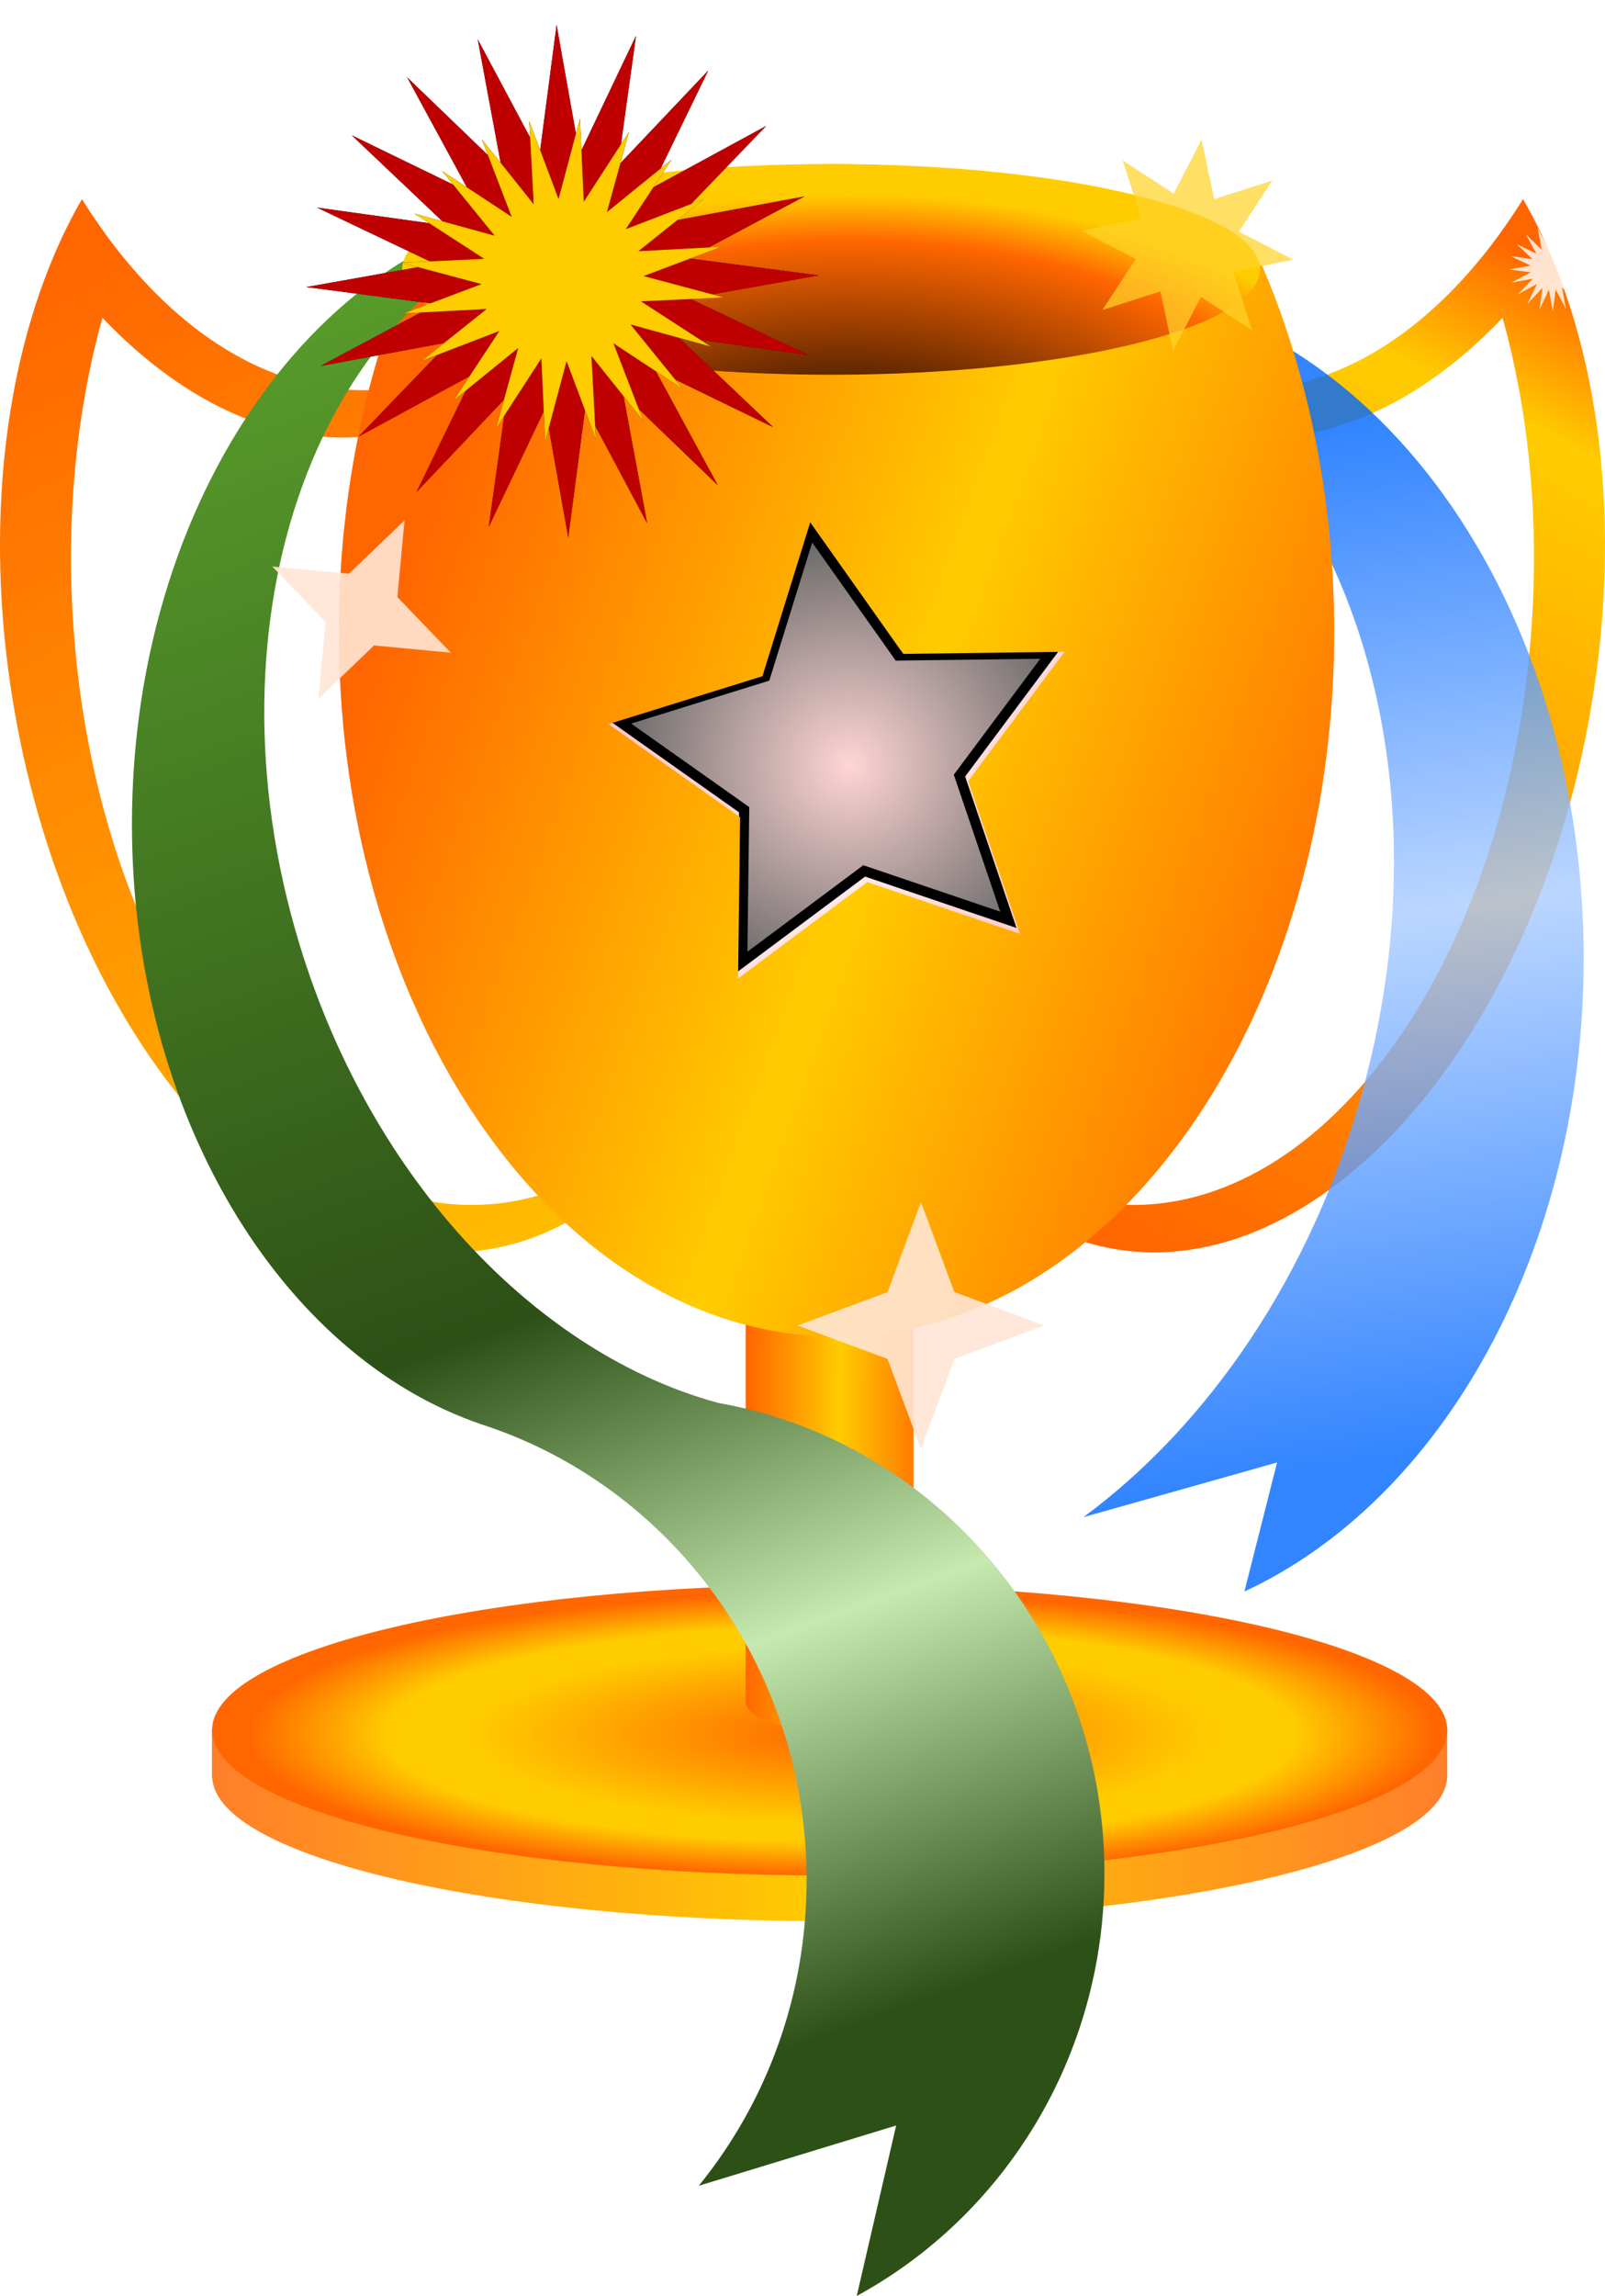 <?xml version="1.0"?>
<svg xmlns:rdf="http://www.w3.org/1999/02/22-rdf-syntax-ns#" xmlns="http://www.w3.org/2000/svg" xmlns:cc="http://creativecommons.org/ns#" xmlns:xlink="http://www.w3.org/1999/xlink" xmlns:dc="http://purl.org/dc/elements/1.1/" id="svg2" viewBox="0 0 631.17 902.55" version="1.1">
 <title id="title3934">Trophy</title>
 <defs id="defs4">
  <filter id="filter3664" color-interpolation-filters="sRGB">
   <feGaussianBlur id="feGaussianBlur3666" stdDeviation="8.412"/>
  </filter>
  <filter id="filter3775" color-interpolation-filters="sRGB">
   <feGaussianBlur id="feGaussianBlur3777" stdDeviation="1.586"/>
  </filter>
  <filter id="filter3783" color-interpolation-filters="sRGB">
   <feGaussianBlur id="feGaussianBlur3785" stdDeviation="1.6"/>
  </filter>
  <filter id="filter3869" color-interpolation-filters="sRGB">
   <feGaussianBlur id="feGaussianBlur3871" stdDeviation="1.061"/>
  </filter>
  <filter id="filter3875" color-interpolation-filters="sRGB">
   <feGaussianBlur id="feGaussianBlur3877" stdDeviation="1.066"/>
  </filter>
  <linearGradient id="linearGradient3942" y2="888.72" gradientUnits="userSpaceOnUse" x2="618.59" gradientTransform="translate(-5.52 -9.3)" y1="888.72" x1="132.33">
   <stop id="stop3737" stop-color="#ff7f2a" offset="0"/>
   <stop id="stop3739" stop-color="#fc0" offset=".5"/>
   <stop id="stop3741" stop-color="#ff7f2a" offset="1"/>
  </linearGradient>
  <radialGradient id="radialGradient3944" gradientUnits="userSpaceOnUse" cy="924.73" cx="421.72" gradientTransform="matrix(1.7221e-7 .229 -.963 7.5487e-7 1312.4 823.17)" r="242.86">
   <stop id="stop3751" stop-color="#f60" offset="0"/>
   <stop id="stop3753" stop-color="#fc0" offset=".625"/>
   <stop id="stop3755" stop-color="#fc0" offset=".763"/>
   <stop id="stop3757" stop-color="#f60" offset="1"/>
  </radialGradient>
  <radialGradient id="radialGradient3950" gradientUnits="userSpaceOnUse" cy="630.8" cx="914.56" gradientTransform="matrix(-.055 .975 -.998 -.057 1594.8 -224.87)" r="155.71">
   <stop id="stop3670" stop-color="#ffd5d5" offset="0"/>
   <stop id="stop3672" stop-color="#666" offset="1"/>
  </radialGradient>
  <linearGradient id="linearGradient3952" y2="592.36" gradientUnits="userSpaceOnUse" x2="568.56" gradientTransform="translate(1006.1 -36.365)" y1="450.5" x1="177.16">
   <stop id="stop3725" stop-color="#f60" offset="0"/>
   <stop id="stop3727" stop-color="#fc0" offset=".5"/>
   <stop id="stop3729" stop-color="#f60" offset="1"/>
  </linearGradient>
  <radialGradient id="radialGradient2965" gradientUnits="userSpaceOnUse" cy="283.23" cx="-6.364" gradientTransform="matrix(-.005 -.73 1.269 -.012 -365.01 147.3)" r="135.36">
   <stop id="stop2969" offset="0"/>
   <stop id="stop2971" stop-color="#f60" offset=".823"/>
   <stop id="stop2973" stop-color="#fc0" offset="1"/>
  </radialGradient>
  <linearGradient id="linearGradient2983" y2="925.08" gradientUnits="userSpaceOnUse" x2="389.92" gradientTransform="translate(32.325 -56.569)" y1="238.18" x1="141.42">
   <stop id="stop3901" stop-color="#5aa02c" offset="0"/>
   <stop id="stop3909" stop-color="#2d5016" offset=".582"/>
   <stop id="stop3907" stop-color="#c6e9af" offset=".788"/>
   <stop id="stop3903" stop-color="#2d5016" offset="1"/>
  </linearGradient>
  <linearGradient id="linearGradient2992" y2="723.05" gradientUnits="userSpaceOnUse" x2="634.38" gradientTransform="translate(12.122 -72.731)" y1="323.03" x1="577.81">
   <stop id="stop3855" stop-color="#06f" offset="0"/>
   <stop id="stop3857" stop-color="#acf" offset=".477"/>
   <stop id="stop3859" stop-color="#06f" offset="1"/>
  </linearGradient>
  <linearGradient id="linearGradient2995" y2="745.89" gradientUnits="userSpaceOnUse" x2="410.56" gradientTransform="translate(12.122 -72.731)" y1="745.28" x1="337.39">
   <stop id="stop3707" stop-color="#f60" offset="0"/>
   <stop id="stop3747" stop-color="#f90" offset=".25"/>
   <stop id="stop3713" stop-color="#fc0" offset=".5"/>
   <stop id="stop3709" stop-color="#f60" offset="1"/>
  </linearGradient>
  <linearGradient id="linearGradient3001" y2="592.36" gradientUnits="userSpaceOnUse" x2="568.56" gradientTransform="translate(12.122 -72.731)" y1="450.5" x1="177.16">
   <stop id="stop2845" stop-color="#f55" offset="0"/>
   <stop id="stop2851" stop-color="#ffd5d5" offset=".5"/>
   <stop id="stop2847" stop-color="#ff2a2a" offset="1"/>
  </linearGradient>
  <linearGradient id="linearGradient3005" y2="696.79" gradientUnits="userSpaceOnUse" x2="325.27" gradientTransform="translate(12.122 -72.731)" y1="250.3" x1="86.873">
   <stop id="stop3835" stop-color="#f60" offset="0"/>
   <stop id="stop3837" stop-color="#fc0" offset="1"/>
  </linearGradient>
  <linearGradient id="linearGradient3008" y2="264.44" gradientUnits="userSpaceOnUse" x2="662.66" gradientTransform="translate(12.122 -72.731)" y1="636.18" x1="472.75">
   <stop id="stop3845" stop-color="#f60" offset="0"/>
   <stop id="stop3847" stop-color="#fc0" offset=".855"/>
   <stop id="stop3849" stop-color="#f60" offset="1"/>
  </linearGradient>
 </defs>
 <g id="layer1" transform="translate(-56.043 -82.79)">
  <g id="g3034">
   <path id="path3829" fill="url(#linearGradient3008)" d="m654.99 161.08c1.903 3.275 3.725 6.663 5.467 10.149 0.017 0.033 0.029 0.07 0.045 0.103 0.651 1.306 1.315 2.621 1.945 3.954 0.451 0.95 0.866 1.927 1.305 2.891 0.012 0.026 0.039 0.046 0.051 0.072 0.903 1.983 1.774 3.999 2.629 6.04 20.042 47.842 26.689 111.18 15.063 178.03-22.748 130.8-106.72 225.46-187.56 211.4-13.654-2.375-26.34-7.726-37.893-15.567l2.131-12.254c11.948 6.034 24.669 9.625 37.965 10.409 81.912 4.828 154.65-98.704 162.46-231.24 2.486-42.174-1.882-82.2-11.663-117.33-0.01 0.01-0.026 0.015-0.036 0.025-32.888 34.527-71.95 52.353-110.3 45.683-9.134-1.589-17.844-4.526-26.064-8.625l2.442-14.039c8.311 2.922 16.941 4.729 25.826 5.253 36.998 2.181 72.111-17.755 100.22-52.479 0.169-0.209 0.324-0.434 0.493-0.644 0.272-0.339 0.569-0.654 0.839-0.996 0.904-1.14 1.807-2.294 2.696-3.464 0.048-0.063 0.082-0.136 0.13-0.199 0.734-0.967 1.465-1.93 2.189-2.918 0.502-0.686 0.977-1.395 1.474-2.091 0.649-0.908 1.296-1.816 1.936-2.74 2.114-3.051 4.195-6.191 6.206-9.42z"/>
   <path id="path3794" fill="url(#linearGradient3005)" d="m88.265 161.08c-1.903 3.275-3.725 6.663-5.467 10.149-0.017 0.033-0.029 0.07-0.046 0.103-0.651 1.306-1.315 2.621-1.945 3.954-0.451 0.95-0.866 1.927-1.305 2.891-0.012 0.026-0.039 0.046-0.051 0.072-0.903 1.983-1.774 3.999-2.629 6.04-20.043 47.84-26.69 111.18-15.064 178.03 22.748 130.8 106.72 225.45 187.56 211.39 13.654-2.375 26.34-7.726 37.893-15.567l-2.131-12.254c-11.948 6.034-24.669 9.625-37.965 10.409-81.912 4.828-154.65-98.704-162.46-231.24-2.486-42.174 1.882-82.2 11.663-117.33 0.01 0.01 0.026 0.015 0.036 0.025 32.888 34.527 71.95 52.353 110.3 45.683 9.134-1.589 17.844-4.526 26.064-8.625l-2.442-14.039c-8.311 2.922-16.941 4.729-25.826 5.253-36.998 2.181-72.111-17.755-100.22-52.479-0.169-0.209-0.324-0.434-0.493-0.644-0.272-0.339-0.569-0.654-0.839-0.996-0.904-1.14-1.807-2.294-2.696-3.464-0.048-0.063-0.082-0.136-0.13-0.199-0.734-0.967-1.465-1.93-2.189-2.918-0.502-0.686-0.977-1.395-1.474-2.091-0.649-0.908-1.296-1.816-1.936-2.74-2.114-3.051-4.195-6.191-6.206-9.42z"/>
   <path id="path2818" opacity=".5" d="m384.97 147.33c-62.817 0-120.74 14.781-167.22 39.656-8.549 19.852-15.363 41.344-20.188 64.062-0.035 0.165-0.059 0.335-0.094 0.5-0.241 1.14-0.488 2.291-0.719 3.438-0.056 0.28-0.1 0.563-0.156 0.844-0.316 1.592-0.641 3.178-0.938 4.781-0.215 1.161-0.421 2.333-0.625 3.5-0.078 0.447-0.142 0.896-0.219 1.344-0.278 1.621-0.555 3.243-0.812 4.875-0.213 1.348-0.426 2.707-0.625 4.062-0.067 0.457-0.122 0.917-0.188 1.375-0.179 1.25-0.365 2.494-0.531 3.75-0.086 0.647-0.167 1.289-0.25 1.938-0.053 0.418-0.104 0.832-0.156 1.25-0.1 0.806-0.186 1.598-0.281 2.406-0.196 1.662-0.388 3.328-0.562 5-0.132 1.267-0.255 2.54-0.375 3.812-0.038 0.406-0.088 0.812-0.125 1.219-0.055 0.604-0.104 1.208-0.156 1.812-0.105 1.215-0.218 2.436-0.312 3.656-0.119 1.55-0.211 3.099-0.312 4.656-0.029 0.439-0.067 0.873-0.094 1.312-0.078 1.262-0.153 2.515-0.219 3.781-0.089 1.714-0.152 3.434-0.219 5.156-0.018 0.468-0.046 0.938-0.062 1.406-0.051 1.425-0.09 2.85-0.125 4.281-0.038 1.546-0.074 3.072-0.094 4.625-0.023 1.736-0.031 3.475-0.031 5.219 0 2.09 0.03 4.171 0.062 6.25 0.02 1.265 0.031 2.52 0.062 3.781 0.03 1.178 0.054 2.357 0.094 3.531 0.036 1.055 0.081 2.104 0.125 3.156 0.036 0.864 0.083 1.732 0.125 2.594 0.089 1.836 0.198 3.674 0.312 5.5 0.127 2.034 0.279 4.073 0.438 6.094 0.145 1.858 0.297 3.716 0.469 5.562 0.081 0.877 0.163 1.751 0.25 2.625 0.104 1.042 0.201 2.087 0.312 3.125 0.244 2.264 0.53 4.535 0.812 6.781 0.172 1.362 0.346 2.707 0.531 4.062 0.097 0.709 0.18 1.418 0.281 2.125 0.155 1.087 0.336 2.168 0.5 3.25 0.158 1.044 0.302 2.085 0.469 3.125 0.131 0.815 0.271 1.625 0.406 2.438 0.281 1.682 0.573 3.361 0.875 5.031 0.026 0.145 0.036 0.293 0.062 0.438 0.392 2.15 0.823 4.277 1.25 6.406 0.278 1.387 0.551 2.778 0.844 4.156 0.236 1.108 0.474 2.21 0.719 3.312 0.044 0.196 0.081 0.398 0.125 0.594 0.37 1.653 0.765 3.298 1.156 4.938 0.503 2.104 1.025 4.2 1.562 6.281 0.089 0.345 0.191 0.686 0.281 1.031 0.433 1.656 0.858 3.328 1.312 4.969 0.237 0.857 0.476 1.709 0.719 2.562 0.332 1.164 0.689 2.312 1.031 3.469 0.163 0.55 0.303 1.108 0.469 1.656 0.458 1.519 0.929 3.026 1.406 4.531 0.175 0.554 0.353 1.105 0.531 1.656 0.343 1.065 0.71 2.13 1.062 3.188 0.453 1.358 0.907 2.716 1.375 4.062 0.479 1.377 0.974 2.761 1.469 4.125 0.69 1.905 1.405 3.809 2.125 5.688 0.733 1.911 1.455 3.804 2.219 5.688 0.026 0.064 0.068 0.124 0.094 0.188 0.664 1.634 1.314 3.262 2 4.875 0.709 1.666 1.455 3.295 2.188 4.938 0.672 1.506 1.34 3.014 2.031 4.5 0.116 0.249 0.227 0.501 0.344 0.75 0.604 1.29 1.225 2.57 1.844 3.844 0.283 0.583 0.557 1.17 0.844 1.75 0.451 0.913 0.917 1.814 1.375 2.719 0.158 0.311 0.31 0.627 0.469 0.938 0.605 1.185 1.226 2.361 1.844 3.531 0.486 0.921 0.975 1.838 1.469 2.75 1.073 1.981 2.171 3.936 3.281 5.875 0.315 0.55 0.619 1.109 0.938 1.656 0.003 0.004 0.029-0.004 0.031 0 35.888 61.702 90.234 101.06 151.09 101.06 60.872 0 115.26-39.37 151.16-101.09 0.87-1.496 1.714-3.009 2.562-4.531 0.563-1.011 1.134-2.04 1.688-3.062 0.276-0.51 0.57-1.018 0.844-1.531 0.38-0.712 0.75-1.438 1.125-2.156 0.441-0.843 0.878-1.681 1.312-2.531 0.306-0.6 0.603-1.209 0.906-1.812 0.787-1.568 1.548-3.158 2.312-4.75 0.116-0.242 0.259-0.476 0.375-0.719 0.365-0.765 0.734-1.542 1.094-2.312 0.51-1.092 1.001-2.178 1.5-3.281 0.718-1.586 1.429-3.174 2.125-4.781 0.125-0.29 0.25-0.585 0.375-0.875 0.134-0.312 0.273-0.624 0.406-0.938 0.679-1.595 1.344-3.196 2-4.812 0.03-0.073 0.064-0.146 0.094-0.219 1.371-3.382 2.666-6.812 3.938-10.281 0.554-1.512 1.09-3.035 1.625-4.562 0.077-0.221 0.173-0.435 0.25-0.656 0.241-0.692 0.482-1.398 0.719-2.094 0.364-1.069 0.74-2.142 1.094-3.219 0.417-1.267 0.815-2.535 1.219-3.812 0.396-1.254 0.773-2.518 1.156-3.781 0.303-0.997 0.612-1.997 0.906-3 0.018-0.063 0.044-0.124 0.062-0.188 1.065-3.633 2.074-7.291 3.031-11 0.537-2.082 1.06-4.177 1.562-6.281 0.512-2.141 0.993-4.304 1.469-6.469 0.476-2.169 0.935-4.34 1.375-6.531 0.407-2.03 0.812-4.076 1.188-6.125 0.067-0.363 0.122-0.73 0.188-1.094 0.12-0.667 0.258-1.331 0.375-2 0.299-1.712 0.568-3.432 0.844-5.156 0.141-0.881 0.271-1.772 0.406-2.656 0.994-6.504 1.835-13.085 2.5-19.75 0.087-0.875 0.169-1.748 0.25-2.625 0.171-1.846 0.323-3.705 0.469-5.562 0.159-2.031 0.31-4.081 0.438-6.125 0.114-1.826 0.223-3.664 0.312-5.5 0.041-0.853 0.089-1.707 0.125-2.562 0.044-1.05 0.089-2.103 0.125-3.156 0.04-1.177 0.064-2.351 0.094-3.531 0.032-1.261 0.043-2.516 0.062-3.781 0.033-2.078 0.062-4.161 0.062-6.25 0-3.298-0.044-6.574-0.125-9.844-0.035-1.431-0.074-2.856-0.125-4.281-0.017-0.468-0.044-0.938-0.062-1.406-0.067-1.723-0.13-3.442-0.219-5.156-0.089-1.706-0.202-3.396-0.312-5.094-0.101-1.558-0.193-3.106-0.312-4.656-0.172-2.233-0.385-4.47-0.594-6.688-0.12-1.27-0.243-2.547-0.375-3.812-0.175-1.672-0.367-3.338-0.562-5-0.145-1.229-0.281-2.433-0.438-3.656-0.083-0.648-0.164-1.291-0.25-1.938-0.167-1.256-0.353-2.5-0.531-3.75-0.066-0.459-0.12-0.917-0.188-1.375-0.199-1.356-0.412-2.714-0.625-4.062-0.257-1.632-0.535-3.254-0.812-4.875-0.277-1.618-0.546-3.237-0.844-4.844-0.296-1.603-0.622-3.19-0.938-4.781-0.284-1.429-0.575-2.862-0.875-4.281-0.035-0.165-0.059-0.335-0.094-0.5-4.825-22.719-11.639-44.21-20.188-64.062-46.481-24.875-104.43-39.656-167.25-39.656z" fill="url(#linearGradient3001)"/>
   <g id="g3759" transform="translate(12.122 -72.731)">
    <path id="path2836" fill="url(#linearGradient3942)" d="m370.2 796.48c-106.54 0-197.06 16.135-229.78 38.594h-13.156v19.406h0.125c1.929 31.168 109.89 56.281 242.81 56.281s240.89-25.113 242.81-56.281h0.031v-0.844-18.562h-13.062c-32.72-22.45-123.24-38.59-229.78-38.59z"/>
    <path id="path2841" d="m660 918.08c0 31.559-108.73 57.143-242.86 57.143s-242.86-25.584-242.86-57.143 108.73-57.143 242.86-57.143 242.86 25.584 242.86 57.143z" transform="translate(-46.949 -82.442)" fill="url(#radialGradient3944)"/>
   </g>
   <path id="rect2834" fill="url(#linearGradient2995)" d="m349.28 571.05v180h0.062c-0.039 0.227-0.062 0.457-0.062 0.688 0 6.301 14.775 11.406 33 11.406s33-5.106 33-11.406c0-0.23-0.055-0.46-0.094-0.688h0.094v-180h-66z"/>
   <path id="path3715" opacity=".8" d="m479.82 195.75c-12.746 0-25.201 1.591-37.281 4.625 9.397 0.798 18.752 2.447 28.031 5.031 105.87 29.492 160.04 167.14 120.97 307.41-19.981 71.73-60.478 130.25-109.44 166.38l76.156-21.5-12.844 50.719c77.676-35.918 133.41-133.84 133.41-249 0-145.61-89.095-263.66-199-263.66z" fill="url(#linearGradient2992)"/>
   <g id="g3676" transform="translate(-994 -36.367)">
    <path id="path2857" transform="matrix(.604 0 0 .604 831.29 38.846)" d="m1018.7 731.62-93.866-31.831-79.436 59.279 1.267-99.108-80.925-57.229 94.649-29.421 29.421-94.649 57.229 80.925 99.108-1.267-59.279 79.436 31.831 93.866z" filter="url(#filter3664)" stroke="#000" stroke-width="6.62" fill="url(#radialGradient3950)"/>
    <path id="path3635" fill="url(#linearGradient3952)" d="m1379 183.7c-62.817 0-120.74 14.781-167.22 39.656-8.549 19.852-15.363 41.344-20.188 64.062-0.035 0.165-0.059 0.335-0.094 0.5-0.241 1.14-0.488 2.291-0.719 3.438-0.056 0.28-0.1 0.563-0.156 0.844-0.316 1.592-0.641 3.178-0.938 4.781-0.215 1.161-0.421 2.333-0.625 3.5-0.078 0.447-0.142 0.896-0.219 1.344-0.278 1.621-0.555 3.243-0.812 4.875-0.212 1.348-0.426 2.707-0.625 4.062-0.067 0.457-0.122 0.917-0.188 1.375-0.178 1.25-0.365 2.494-0.531 3.75-0.086 0.647-0.167 1.289-0.25 1.938-0.053 0.418-0.104 0.832-0.156 1.25-0.1 0.806-0.186 1.598-0.281 2.406-0.196 1.662-0.388 3.328-0.563 5-0.132 1.267-0.255 2.54-0.375 3.812-0.038 0.406-0.088 0.812-0.125 1.219-0.055 0.604-0.104 1.208-0.156 1.812-0.105 1.215-0.218 2.436-0.312 3.656-0.119 1.55-0.211 3.099-0.312 4.656-0.029 0.439-0.067 0.873-0.094 1.312-0.078 1.262-0.153 2.515-0.219 3.781-0.089 1.714-0.152 3.434-0.219 5.156-0.018 0.468-0.047 0.938-0.063 1.406-0.051 1.425-0.09 2.85-0.125 4.281-0.038 1.546-0.073 3.072-0.094 4.625-0.023 1.736-0.031 3.475-0.031 5.219 0 2.09 0.031 4.171 0.063 6.25 0.02 1.265 0.032 2.52 0.062 3.781 0.03 1.178 0.054 2.357 0.094 3.531 0.036 1.055 0.081 2.104 0.125 3.156 0.036 0.864 0.083 1.732 0.125 2.594 0.089 1.836 0.198 3.674 0.312 5.5 0.127 2.034 0.279 4.073 0.438 6.094 0.145 1.858 0.297 3.716 0.469 5.562 0.081 0.877 0.163 1.751 0.25 2.625 0.104 1.042 0.201 2.087 0.312 3.125 0.244 2.264 0.53 4.535 0.813 6.781 0.172 1.362 0.346 2.707 0.531 4.062 0.097 0.709 0.18 1.418 0.281 2.125 0.155 1.087 0.336 2.168 0.5 3.25 0.158 1.044 0.302 2.085 0.469 3.125 0.131 0.815 0.271 1.625 0.406 2.438 0.281 1.682 0.573 3.361 0.875 5.031 0.026 0.145 0.037 0.293 0.063 0.438 0.392 2.15 0.823 4.277 1.25 6.406 0.278 1.387 0.551 2.778 0.844 4.156 0.236 1.108 0.474 2.21 0.719 3.312 0.044 0.196 0.081 0.398 0.125 0.594 0.37 1.653 0.765 3.298 1.156 4.938 0.503 2.104 1.025 4.2 1.562 6.281 0.089 0.345 0.191 0.686 0.281 1.031 0.433 1.656 0.858 3.328 1.313 4.969 0.237 0.857 0.475 1.709 0.719 2.562 0.332 1.164 0.689 2.312 1.031 3.469 0.163 0.55 0.303 1.108 0.469 1.656 0.458 1.519 0.929 3.026 1.406 4.531 0.175 0.554 0.353 1.105 0.531 1.656 0.343 1.065 0.71 2.13 1.062 3.188 0.453 1.358 0.907 2.716 1.375 4.062 0.479 1.377 0.974 2.761 1.469 4.125 0.69 1.905 1.405 3.809 2.125 5.688 0.733 1.911 1.455 3.804 2.219 5.688 0.026 0.064 0.068 0.124 0.094 0.188 0.664 1.634 1.314 3.262 2 4.875 0.709 1.666 1.455 3.295 2.187 4.938 0.672 1.506 1.34 3.014 2.031 4.5 0.116 0.249 0.227 0.501 0.344 0.75 0.604 1.29 1.225 2.57 1.844 3.844 0.283 0.583 0.557 1.17 0.844 1.75 0.451 0.913 0.917 1.814 1.375 2.719 0.158 0.311 0.31 0.627 0.469 0.938 0.605 1.185 1.226 2.361 1.844 3.531 0.486 0.921 0.975 1.838 1.469 2.75 1.073 1.981 2.171 3.936 3.281 5.875 0.315 0.55 0.62 1.109 0.938 1.656 0 0.004 0.029-0.004 0.031 0 35.888 61.702 90.234 101.06 151.09 101.06 60.872 0 115.26-39.37 151.16-101.09 0.87-1.496 1.714-3.009 2.562-4.531 0.563-1.011 1.134-2.04 1.688-3.062 0.276-0.51 0.57-1.018 0.844-1.531 0.38-0.712 0.75-1.438 1.125-2.156 0.441-0.843 0.878-1.681 1.312-2.531 0.306-0.6 0.603-1.209 0.906-1.812 0.787-1.568 1.548-3.158 2.312-4.75 0.117-0.242 0.259-0.476 0.375-0.719 0.365-0.765 0.734-1.542 1.094-2.312 0.51-1.092 1.001-2.178 1.5-3.281 0.718-1.586 1.429-3.174 2.125-4.781 0.125-0.29 0.251-0.585 0.375-0.875 0.134-0.312 0.273-0.624 0.406-0.938 0.679-1.595 1.344-3.196 2-4.812 0.03-0.073 0.064-0.146 0.094-0.219 1.371-3.382 2.666-6.812 3.937-10.281 0.554-1.512 1.09-3.035 1.625-4.562 0.077-0.221 0.173-0.435 0.25-0.656 0.241-0.692 0.482-1.398 0.719-2.094 0.364-1.069 0.74-2.142 1.094-3.219 0.417-1.267 0.815-2.535 1.219-3.812 0.396-1.254 0.773-2.518 1.156-3.781 0.302-0.997 0.612-1.997 0.906-3 0.018-0.063 0.045-0.124 0.062-0.188 1.065-3.633 2.074-7.291 3.031-11 0.537-2.082 1.06-4.177 1.562-6.281 0.512-2.141 0.993-4.304 1.469-6.469 0.476-2.169 0.935-4.34 1.375-6.531 0.407-2.03 0.812-4.076 1.188-6.125 0.066-0.363 0.122-0.73 0.188-1.094 0.12-0.667 0.258-1.331 0.375-2 0.299-1.712 0.568-3.432 0.844-5.156 0.141-0.881 0.271-1.772 0.406-2.656 0.994-6.504 1.835-13.085 2.5-19.75 0.087-0.875 0.169-1.748 0.25-2.625 0.171-1.846 0.323-3.705 0.469-5.562 0.159-2.031 0.309-4.081 0.437-6.125 0.114-1.826 0.224-3.664 0.313-5.5 0.042-0.853 0.089-1.707 0.125-2.562 0.044-1.05 0.089-2.103 0.125-3.156 0.04-1.177 0.064-2.351 0.094-3.531 0.032-1.261 0.043-2.516 0.062-3.781 0.033-2.078 0.062-4.161 0.062-6.25 0-3.298-0.044-6.574-0.125-9.844-0.035-1.431-0.074-2.856-0.125-4.281-0.017-0.468-0.044-0.938-0.062-1.406-0.067-1.723-0.13-3.442-0.219-5.156-0.089-1.706-0.202-3.396-0.312-5.094-0.101-1.558-0.193-3.106-0.313-4.656-0.172-2.233-0.385-4.47-0.594-6.688-0.12-1.27-0.243-2.547-0.375-3.812-0.175-1.672-0.367-3.338-0.562-5-0.145-1.229-0.281-2.433-0.438-3.656-0.083-0.648-0.164-1.291-0.25-1.938-0.167-1.256-0.353-2.5-0.531-3.75-0.065-0.459-0.12-0.917-0.187-1.375-0.199-1.356-0.412-2.714-0.625-4.062-0.257-1.632-0.535-3.254-0.813-4.875-0.277-1.618-0.546-3.237-0.844-4.844-0.296-1.603-0.622-3.19-0.938-4.781-0.284-1.429-0.575-2.862-0.875-4.281-0.035-0.165-0.059-0.335-0.094-0.5-4.825-22.719-11.639-44.21-20.187-64.062-46.481-24.875-104.43-39.656-167.25-39.656zm-10.313 140.75 36.594 51.75 63.406-0.812-37.906 50.844 20.375 60.031-60.062-20.344-50.812 37.906 0.812-63.406-51.781-36.594 60.563-18.844 18.812-60.531z"/>
   </g>
   <path id="path3763" opacity=".9" d="m161.62 609.92-9.84-9.473 2.494 13.429-6.431-12.05-1.778 13.543-2.393-13.448-5.876 12.33 1.88-13.529-9.399 9.911 5.969-12.286-12.001 6.521 9.473-9.84-13.429 2.494 12.05-6.431-13.543-1.778 13.448-2.393-12.33-5.876 13.529 1.88-9.911-9.399 12.286 5.969-6.521-12.001 9.84 9.473-2.494-13.429 6.431 12.05 1.778-13.543 2.393 13.448 5.876-12.33-1.88 13.529 9.399-9.911-5.969 12.286 12.001-6.521-9.473 9.84 13.429-2.494-12.05 6.431 13.543 1.778-13.448 2.393 12.33 5.876-13.529-1.88 9.911 9.399-12.286-5.969 6.521 12.001z" transform="matrix(.631 0 0 .631 574.52 -183.14)" filter="url(#filter3783)" fill="#fff"/>
   <path id="path3789" opacity=".9" d="m418.2 652.34-13.143-35.344-35.344-13.143 35.344-13.143 13.143-35.344 13.143 35.344 35.344 13.143-35.344 13.143-13.143 35.344z" fill="#ffe6d5"/>
   <path id="path3885" fill="url(#linearGradient2983)" d="m290.74 163.37c2.156 0 4.299 0.058 6.438 0.156-6.48 1.001-12.926 2.431-19.312 4.375-96.603 29.401-143.18 157.53-104.03 286.16 28.373 93.225 94.001 161.12 164.75 180.25 86.195 15.129 151.78 92.179 151.78 185 0 72-39.473 134.53-97.406 166.03l15.5-67-77.625 23.688c26.48-32.568 42.406-74.476 42.406-120.22 0-84.006-53.739-155.13-127.84-179.09-79.037-26.856-137.47-122.3-137.47-235.91 0-134.45 81.834-243.44 182.81-243.44z"/>
   <path id="path3792" opacity=".9" fill="#ffe6d5" d="m181.27 357.52 2.832-30.175-20.994-21.859 30.175 2.832 21.859-20.994-2.832 30.175 20.994 21.859-30.175-2.832-21.859 20.994z"/>
   <path id="path2963" d="m126.27 78.07c0 22.037-60.603 39.901-135.36 39.901-74.758 0-135.36-17.864-135.36-39.901s60.603-39.901 135.36-39.901c74.758 0 135.36 17.864 135.36 39.901z" transform="matrix(1.246 0 0 1.038 394.18 107.65)" fill="url(#radialGradient2965)"/>
   <path id="path3765" opacity=".85" transform="matrix(1.573 0 0 1.573 294.16 -746.83)" filter="url(#filter3775)" fill="#ffd42a" d="m161.62 609.92-12.755-8.321-6.979 13.537-3.135-14.904-14.507 4.637 8.321-12.755-13.537-6.979 14.904-3.135-4.637-14.507 12.755 8.321 6.979-13.537 3.135 14.904 14.507-4.637-8.321 12.755 13.537 6.979-14.904 3.135 4.637 14.507z"/>
   <g id="g3879" transform="translate(-590.74 -355.59)">
    <path id="path3873" transform="matrix(3.778 0 0 3.778 318.41 -1675.2)" filter="url(#filter3875)" d="m161.62 609.92-9.84-9.473 2.494 13.429-6.431-12.05-1.778 13.543-2.393-13.448-5.876 12.33 1.88-13.529-9.399 9.911 5.969-12.286-12.001 6.521 9.473-9.84-13.429 2.494 12.05-6.431-13.543-1.778 13.448-2.393-12.33-5.876 13.529 1.88-9.911-9.399 12.286 5.969-6.521-12.001 9.84 9.473-2.494-13.429 6.431 12.05 1.778-13.543 2.393 13.448 5.876-12.33-1.88 13.529 9.399-9.911-5.969 12.286 12.001-6.521-9.473 9.84 13.429-2.494-12.05 6.431 13.543 1.778-13.448 2.393 12.33 5.876-13.529-1.88 9.911 9.399-12.286-5.969 6.521 12.001z"/>
    <path id="path3787" opacity=".9" d="m161.62 609.92-9.84-9.473 2.494 13.429-6.431-12.05-1.778 13.543-2.393-13.448-5.876 12.33 1.88-13.529-9.399 9.911 5.969-12.286-12.001 6.521 9.473-9.84-13.429 2.494 12.05-6.431-13.543-1.778 13.448-2.393-12.33-5.876 13.529 1.88-9.911-9.399 12.286 5.969-6.521-12.001 9.84 9.473-2.494-13.429 6.431 12.05 1.778-13.543 2.393 13.448 5.876-12.33-1.88 13.529 9.399-9.911-5.969 12.286 12.001-6.521-9.473 9.84 13.429-2.494-12.05 6.431 13.543 1.778-13.448 2.393 12.33 5.876-13.529-1.88 9.911 9.399-12.286-5.969 6.521 12.001z" transform="matrix(3.778 0 0 3.778 318.41 -1675.2)" fill="#d40000"/>
    <path id="path3863" d="m161.62 609.92-9.84-9.473 2.494 13.429-6.431-12.05-1.778 13.543-2.393-13.448-5.876 12.33 1.88-13.529-9.399 9.911 5.969-12.286-12.001 6.521 9.473-9.84-13.429 2.494 12.05-6.431-13.543-1.778 13.448-2.393-12.33-5.876 13.529 1.88-9.911-9.399 12.286 5.969-6.521-12.001 9.84 9.473-2.494-13.429 6.431 12.05 1.778-13.543 2.393 13.448 5.876-12.33-1.88 13.529 9.399-9.911-5.969 12.286 12.001-6.521-9.473 9.84 13.429-2.494-12.05 6.431 13.543 1.778-13.448 2.393 12.33 5.876-13.529-1.88 9.911 9.399-12.286-5.969 6.521 12.001z" transform="matrix(2.354 -.438 .438 2.354 267.75 -773.62)" filter="url(#filter3869)"/>
    <path id="path3861" transform="matrix(2.354 -.438 .438 2.354 267.75 -773.62)" fill="#fc0" d="m161.62 609.92-9.84-9.473 2.494 13.429-6.431-12.05-1.778 13.543-2.393-13.448-5.876 12.33 1.88-13.529-9.399 9.911 5.969-12.286-12.001 6.521 9.473-9.84-13.429 2.494 12.05-6.431-13.543-1.778 13.448-2.393-12.33-5.876 13.529 1.88-9.911-9.399 12.286 5.969-6.521-12.001 9.84 9.473-2.494-13.429 6.431 12.05 1.778-13.543 2.393 13.448 5.876-12.33-1.88 13.529 9.399-9.911-5.969 12.286 12.001-6.521-9.473 9.84 13.429-2.494-12.05 6.431 13.543 1.778-13.448 2.393 12.33 5.876-13.529-1.88 9.911 9.399-12.286-5.969 6.521 12.001z"/>
   </g>
  </g>
 </g>
</svg>

